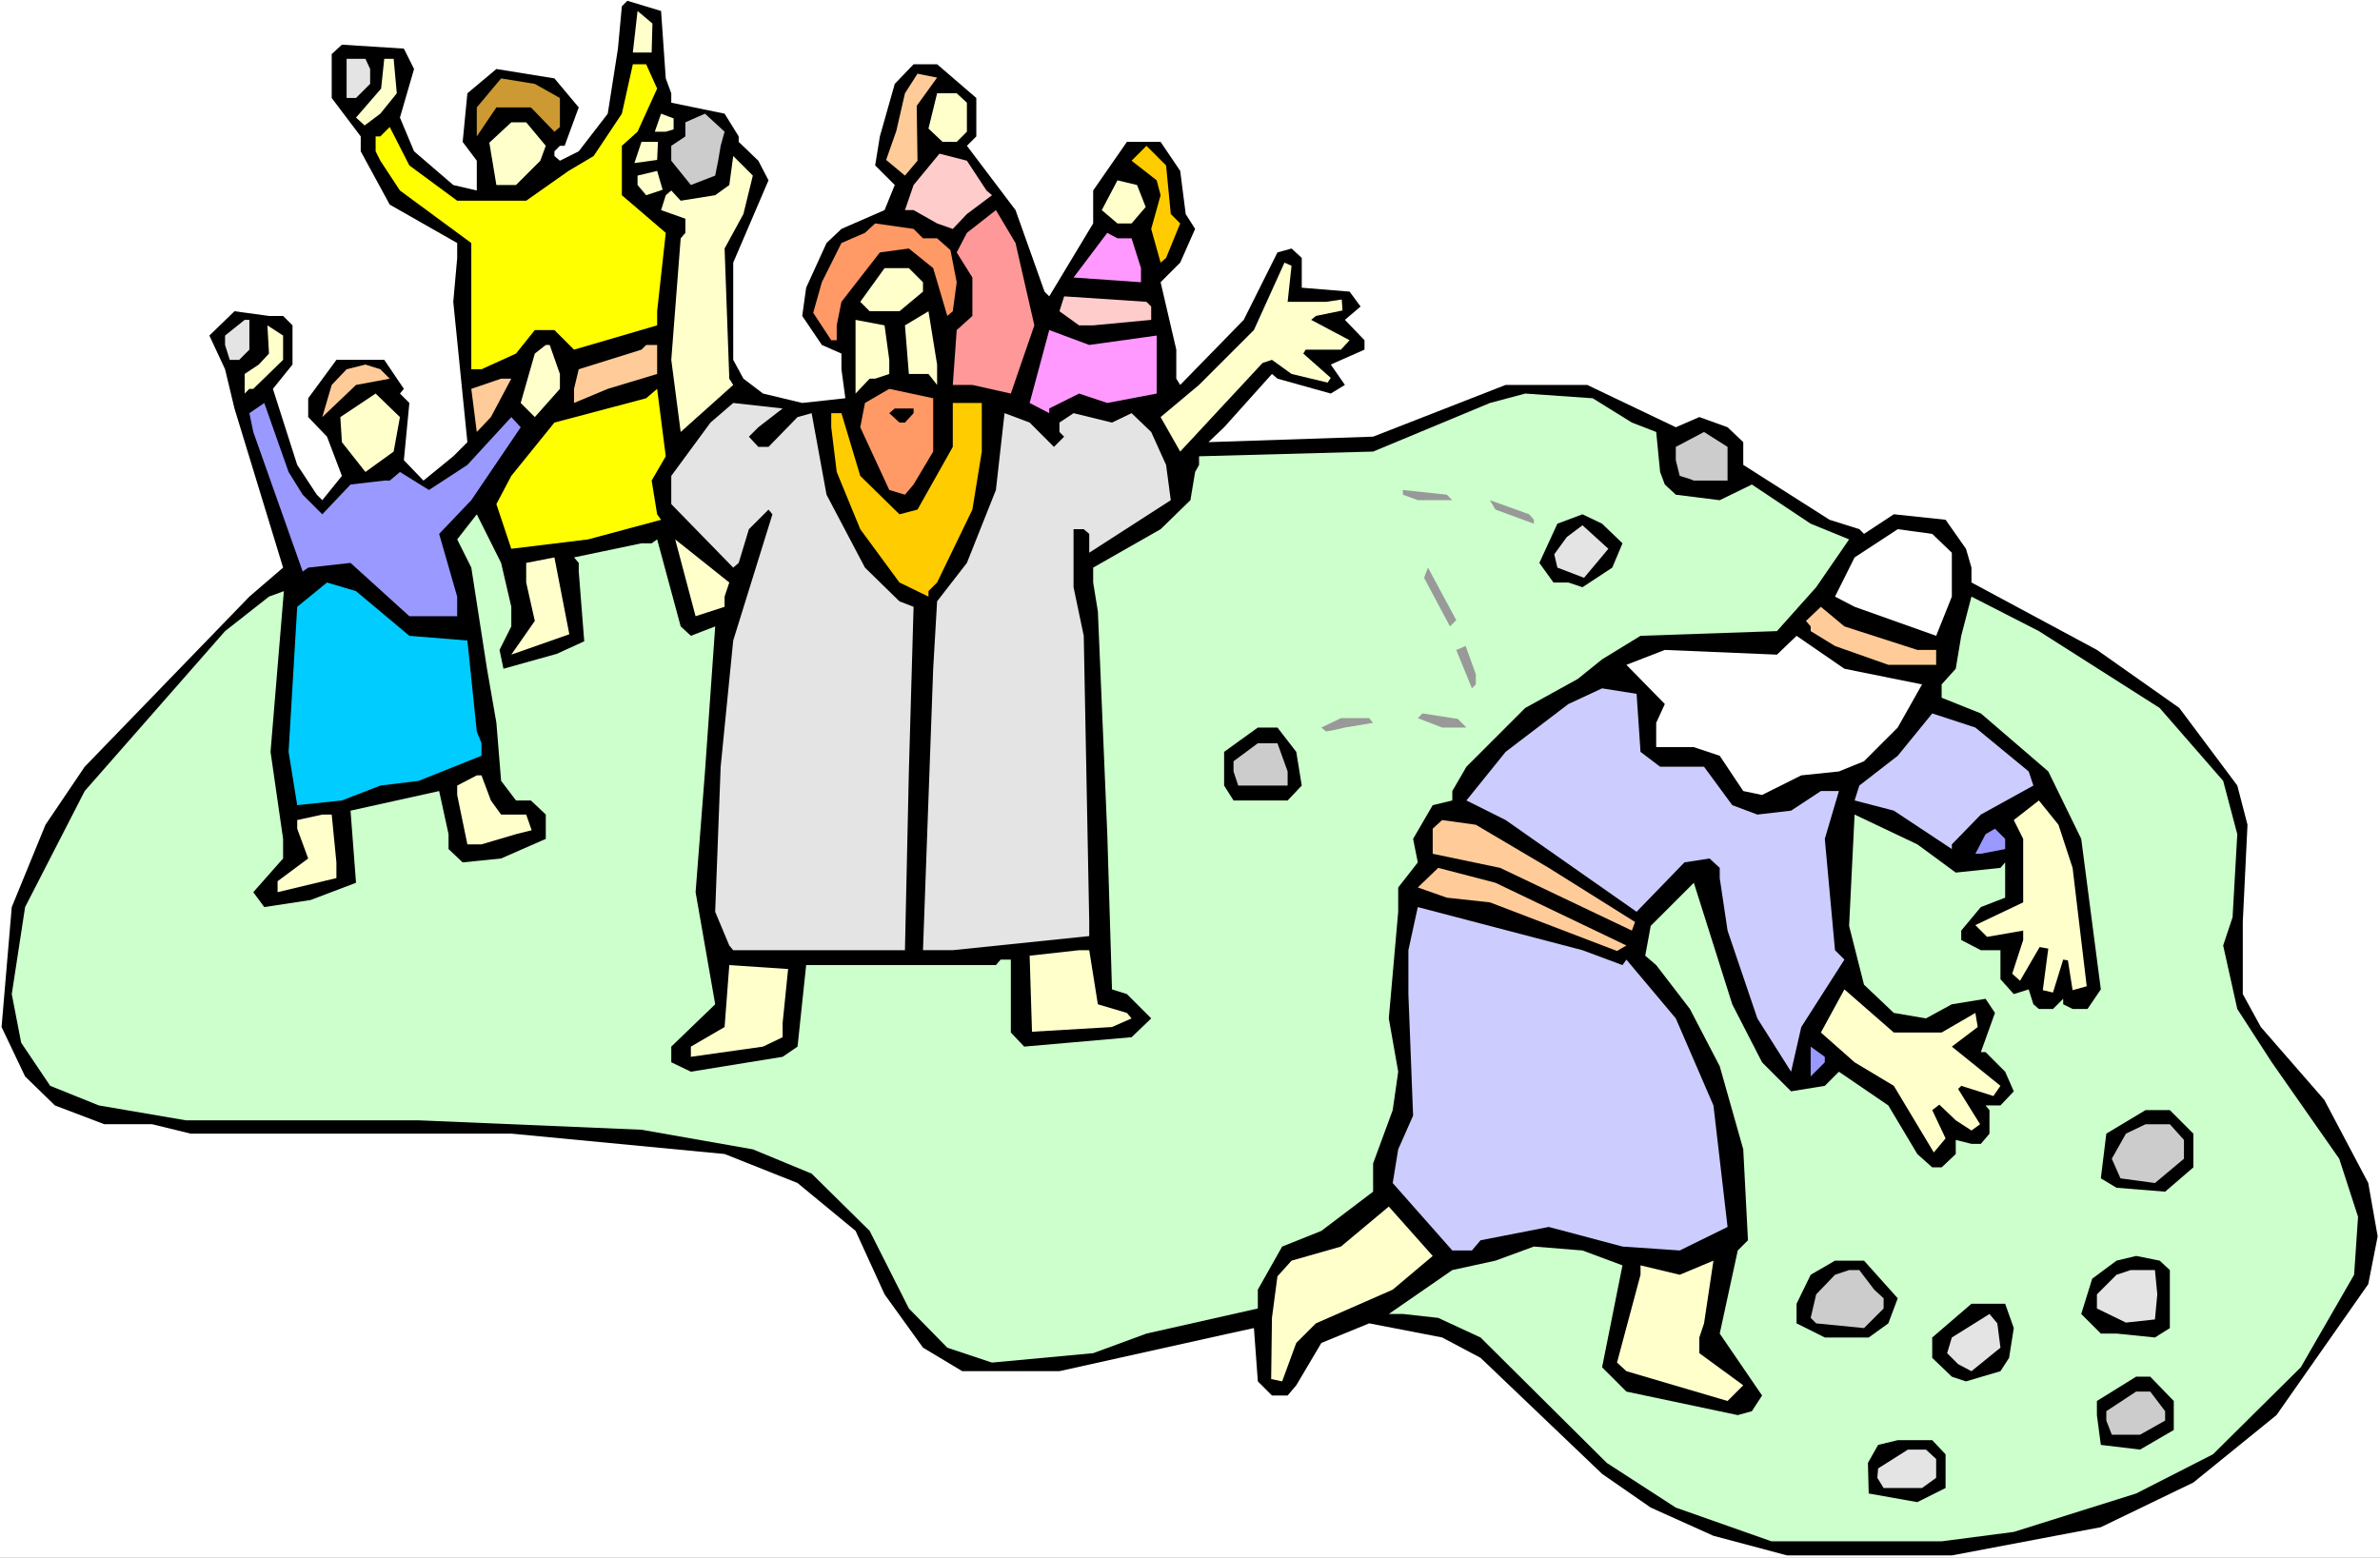 <?xml version="1.0" encoding="UTF-8" standalone="no"?>
<svg
   version="1.0"
   width="129.766mm"
   height="84.959mm"
   id="svg87"
   sodipodi:docname="Naboth is Stoned.wmf"
   xmlns:inkscape="http://www.inkscape.org/namespaces/inkscape"
   xmlns:sodipodi="http://sodipodi.sourceforge.net/DTD/sodipodi-0.dtd"
   xmlns="http://www.w3.org/2000/svg"
   xmlns:svg="http://www.w3.org/2000/svg">
  <rect width="100%" height="100%" fill="#333333" stroke="none"/>
  <sodipodi:namedview
     id="namedview87"
     pagecolor="#ffffff"
     bordercolor="#000000"
     borderopacity="0.25"
     inkscape:showpageshadow="2"
     inkscape:pageopacity="0.0"
     inkscape:pagecheckerboard="0"
     inkscape:deskcolor="#d1d1d1"
     inkscape:document-units="mm" />
  <defs
     id="defs1">
    <pattern
       id="WMFhbasepattern"
       patternUnits="userSpaceOnUse"
       width="6"
       height="6"
       x="0"
       y="0" />
  </defs>
  <path
     style="fill:#ffffff;fill-opacity:1;fill-rule:evenodd;stroke:none"
     d="M 0,321.106 H 490.455 V 0 H 0 Z"
     id="path1" />
  <path
     style="fill:#000000;fill-opacity:1;fill-rule:evenodd;stroke:none"
     d="m 137.198,16.16 1.131,3.07 v 1.939 l 10.989,2.262 2.909,4.686 v 1.131 l 4.04,3.878 2.101,4.04 -7.272,16.968 v 20.039 l 2.101,3.878 4.04,3.07 8.08,1.939 8.888,-0.97 -0.808,-5.979 v -3.232 l -4.04,-1.778 -4.04,-5.979 0.808,-5.818 4.202,-9.211 3.07,-2.909 8.888,-3.878 2.101,-5.171 -4.04,-4.04 0.97,-5.979 3.07,-10.827 3.878,-4.04 h 4.848 l 8.08,6.949 v 7.919 l -1.939,1.939 10.019,13.251 5.979,16.807 0.97,0.97 9.05,-15.029 v -6.787 l 6.949,-10.019 h 6.949 l 4.04,5.979 1.131,8.888 1.939,3.07 -3.07,6.949 -4.04,4.04 3.232,13.898 v 5.979 l 0.808,1.293 13.09,-13.413 6.949,-13.898 2.909,-0.808 2.101,1.939 v 6.141 l 9.858,0.808 2.262,3.07 -3.232,2.747 4.04,4.202 v 1.939 l -6.949,3.07 2.909,4.202 -2.909,1.778 -10.989,-3.07 -1.131,-0.97 -9.858,10.989 -3.232,3.07 33.936,-1.131 27.31,-10.666 h 16.806 l 18.261,8.727 4.848,-2.101 5.818,2.101 3.232,3.07 v 4.686 l 17.776,11.312 6.141,1.939 0.97,0.97 6.141,-4.04 10.666,1.131 4.202,5.979 1.131,3.878 v 3.07 l 25.856,13.898 16.968,11.959 11.958,15.999 2.101,8.08 -0.97,20.039 v 14.868 l 3.717,6.787 13.09,15.029 9.05,17.13 1.939,10.989 -1.939,9.858 -18.907,26.988 -17.13,13.898 -19.069,9.211 -30.704,5.818 h -33.936 l -15.19,-4.04 -12.928,-5.818 -10.019,-6.949 -25.048,-23.917 -7.918,-4.202 -15.029,-2.909 -9.858,4.04 -5.171,8.727 -1.778,2.101 h -3.232 l -2.909,-2.909 -0.808,-10.989 -5.171,1.131 -34.906,7.757 h -20.038 l -8.08,-4.848 -7.918,-10.989 -5.979,-13.09 -11.958,-9.858 -15.029,-5.979 -43.955,-4.202 H 39.269 l -7.918,-1.939 H 21.493 L 11.312,227.861 5.171,221.881 0.323,211.7 2.424,186.975 9.373,170.007 17.453,158.048 51.389,122.98 l 6.949,-5.979 -10.019,-32.805 -1.939,-8.08 -3.232,-6.949 5.171,-5.01 7.11,0.97 h 2.909 l 1.939,1.939 v 8.08 l -4.04,5.01 5.01,15.676 4.04,6.141 1.131,1.131 4.04,-5.01 -3.07,-8.08 -3.878,-4.04 v -3.878 l 5.818,-7.919 h 9.858 l 4.04,5.979 -0.808,0.97 1.939,1.939 -1.131,11.797 4.04,4.202 6.141,-5.01 2.909,-2.909 -2.909,-28.927 0.808,-9.05 V 50.097 L 80.315,42.178 74.336,31.189 v -3.07 l -5.979,-7.919 v -9.05 l 2.101,-1.939 12.766,0.808 2.101,4.202 -2.909,10.019 2.909,6.949 8.08,6.949 4.848,1.131 v -6.141 l -2.909,-3.878 0.97,-10.019 5.979,-5.01 11.958,1.939 5.01,5.979 -2.909,7.919 h -0.97 l -1.131,1.131 v 0.97 l 1.131,0.97 3.878,-1.939 5.979,-7.757 2.101,-13.413 0.808,-8.727 1.131,-1.131 6.949,2.101 z"
     id="path2" />
  <path
     style="fill:#ffffcc;fill-opacity:1;fill-rule:evenodd;stroke:none"
     d="m 134.289,10.827 h -3.878 l 0.97,-8.565 3.07,2.586 z"
     id="path3" />
  <path
     style="fill:#e4e4e4;fill-opacity:1;fill-rule:evenodd;stroke:none"
     d="m 76.275,14.221 v 3.07 l -2.909,2.909 h -1.939 v -8.08 h 3.878 z"
     id="path4" />
  <path
     style="fill:#ffffcc;fill-opacity:1;fill-rule:evenodd;stroke:none"
     d="m 81.77,19.231 -3.394,4.202 -3.232,2.424 -1.778,-1.616 5.171,-5.979 0.646,-6.141 h 1.939 z"
     id="path5" />
  <path
     style="fill:#ffff00;fill-opacity:1;fill-rule:evenodd;stroke:none"
     d="m 135.421,18.261 -4.04,8.888 -3.232,2.909 v 10.181 l 9.05,7.757 -1.778,16.16 v 2.909 l -17.13,5.01 -4.04,-4.04 h -4.04 l -3.878,4.848 -7.11,3.232 H 97.121 V 50.097 L 82.416,39.27 78.376,33.129 77.406,31.189 v -3.07 h 0.97 l 1.939,-1.939 4.04,7.919 9.858,7.272 h 14.221 l 8.726,-6.141 5.171,-3.07 5.818,-8.727 2.262,-10.181 h 2.747 z"
     id="path6" />
  <path
     style="fill:#ffcc99;fill-opacity:1;fill-rule:evenodd;stroke:none"
     d="m 188.91,21.816 0.162,11.312 -2.586,3.07 -3.878,-3.232 2.101,-5.979 1.778,-7.757 2.586,-4.04 4.04,0.808 z"
     id="path7" />
  <path
     style="fill:#cc9932;fill-opacity:1;fill-rule:evenodd;stroke:none"
     d="m 115.382,20.2 v 5.979 l -1.131,0.97 -4.848,-5.01 h -7.11 l -4.04,5.979 V 22.14 l 5.01,-5.979 6.949,1.131 z"
     id="path8" />
  <path
     style="fill:#ffffcc;fill-opacity:1;fill-rule:evenodd;stroke:none"
     d="m 199.253,21.17 v 5.979 l -2.101,2.101 h -2.909 l -2.909,-2.747 1.778,-7.272 h 4.04 z"
     id="path9" />
  <path
     style="fill:#ffffcc;fill-opacity:1;fill-rule:evenodd;stroke:none"
     d="m 138.814,26.665 -1.616,0.485 h -2.262 l 1.293,-3.717 2.586,0.97 z"
     id="path10" />
  <path
     style="fill:#cccccc;fill-opacity:1;fill-rule:evenodd;stroke:none"
     d="m 148.51,30.058 -0.485,2.909 -0.646,3.232 -5.01,1.939 -4.04,-5.01 v -3.07 l 2.909,-1.939 v -2.909 l 4.04,-1.778 4.04,3.717 z"
     id="path11" />
  <path
     style="fill:#ffffcc;fill-opacity:1;fill-rule:evenodd;stroke:none"
     d="m 112.473,30.058 -1.131,3.07 -5.01,5.01 h -4.04 l -1.454,-8.727 4.525,-4.202 h 3.07 z"
     id="path12" />
  <path
     style="fill:#ffffcc;fill-opacity:1;fill-rule:evenodd;stroke:none"
     d="m 135.421,32.967 -4.686,0.646 1.454,-4.363 h 3.394 z"
     id="path13" />
  <path
     style="fill:#ffcc00;fill-opacity:1;fill-rule:evenodd;stroke:none"
     d="m 241.269,44.118 1.939,1.939 -2.909,7.111 -1.131,0.97 -1.939,-6.949 1.939,-6.949 -0.808,-3.07 -5.171,-4.04 3.07,-3.07 4.04,4.04 z"
     id="path14" />
  <path
     style="fill:#ffffcc;fill-opacity:1;fill-rule:evenodd;stroke:none"
     d="m 153.197,44.118 -3.878,7.111 0.97,26.826 0.808,1.293 -10.827,9.696 -1.939,-14.868 1.939,-25.049 0.97,-1.131 v -2.909 l -5.01,-1.778 0.97,-3.07 1.131,-0.97 1.939,2.101 7.11,-1.131 2.909,-2.101 0.808,-5.979 4.04,4.04 z"
     id="path15" />
  <path
     style="fill:#ffcccc;fill-opacity:1;fill-rule:evenodd;stroke:none"
     d="m 203.293,39.27 1.131,0.97 -5.171,3.878 -2.909,3.07 -3.232,-1.131 -4.848,-2.747 h -1.778 l 1.778,-5.171 5.333,-6.464 5.656,1.454 z"
     id="path16" />
  <path
     style="fill:#ffffcc;fill-opacity:1;fill-rule:evenodd;stroke:none"
     d="m 133.158,40.239 -1.778,-2.101 v -1.939 l 4.04,-0.97 1.131,3.878 z"
     id="path17" />
  <path
     style="fill:#ffffcc;fill-opacity:1;fill-rule:evenodd;stroke:none"
     d="m 236.097,42.663 -2.909,3.394 h -2.909 l -3.232,-2.747 3.232,-6.141 4.04,0.97 z"
     id="path18" />
  <path
     style="fill:#ff9999;fill-opacity:1;fill-rule:evenodd;stroke:none"
     d="m 213.15,67.065 -4.848,14.059 -7.918,-1.778 h -4.04 l 0.808,-11.312 3.232,-2.909 v -7.919 l -3.232,-5.171 2.101,-4.04 5.979,-4.686 4.04,6.787 z"
     id="path19" />
  <path
     style="fill:#ff9966;fill-opacity:1;fill-rule:evenodd;stroke:none"
     d="m 190.203,49.127 h 2.909 l 2.747,2.424 1.293,6.626 -0.808,5.979 -1.131,0.97 -2.909,-9.858 -5.01,-4.04 -5.979,0.808 -7.918,10.181 -0.97,4.848 v 3.07 h -1.131 l -3.717,-5.656 1.778,-6.303 4.04,-8.08 4.848,-2.101 2.101,-1.939 7.918,1.131 z"
     id="path20" />
  <path
     style="fill:#ff99ff;fill-opacity:1;fill-rule:evenodd;stroke:none"
     d="m 233.189,49.127 1.939,6.141 v 2.909 l -13.898,-0.97 6.949,-9.211 2.101,1.131 z"
     id="path21" />
  <path
     style="fill:#ffffcc;fill-opacity:1;fill-rule:evenodd;stroke:none"
     d="m 265.347,62.217 h 7.918 l 3.232,-0.485 0.162,2.262 -5.494,1.131 -0.97,0.808 7.918,4.202 -1.778,1.939 h -7.272 l -0.485,0.808 5.656,5.01 -0.646,0.97 -7.434,-1.778 -4.04,-2.909 -1.939,0.646 -16.968,18.261 -4.04,-7.111 7.918,-6.626 11.312,-11.312 6.302,-13.898 1.454,0.646 z"
     id="path22" />
  <path
     style="fill:#ffffcc;fill-opacity:1;fill-rule:evenodd;stroke:none"
     d="m 190.203,58.177 v 1.939 l -4.848,4.04 h -6.141 l -1.939,-1.939 5.01,-6.949 h 5.01 z"
     id="path23" />
  <path
     style="fill:#ffcccc;fill-opacity:1;fill-rule:evenodd;stroke:none"
     d="m 237.229,63.187 v 2.747 l -11.958,1.131 h -2.909 l -4.04,-2.909 0.97,-3.07 16.968,1.131 z"
     id="path24" />
  <path
     style="fill:#ffffcc;fill-opacity:1;fill-rule:evenodd;stroke:none"
     d="m 193.112,79.347 -1.778,-2.262 h -4.04 l -0.808,-10.019 4.848,-2.909 1.778,10.989 z"
     id="path25" />
  <path
     style="fill:#e4e4e4;fill-opacity:1;fill-rule:evenodd;stroke:none"
     d="m 51.389,72.075 -2.101,2.101 h -1.939 l -0.97,-3.07 v -1.939 l 4.04,-3.232 h 0.97 z"
     id="path26" />
  <path
     style="fill:#ffffcc;fill-opacity:1;fill-rule:evenodd;stroke:none"
     d="m 182.285,67.065 0.97,7.111 v 2.909 l -2.909,0.97 h -1.131 l -2.909,3.07 V 65.934 Z"
     id="path27" />
  <path
     style="fill:#ffffcc;fill-opacity:1;fill-rule:evenodd;stroke:none"
     d="m 58.338,74.176 -6.141,5.979 h -0.808 l -0.97,0.97 v -4.04 l 2.909,-1.939 2.101,-2.262 -0.323,-5.818 3.232,2.101 z"
     id="path28" />
  <path
     style="fill:#ff99ff;fill-opacity:1;fill-rule:evenodd;stroke:none"
     d="m 238.36,69.166 v 11.959 l -10.181,1.939 -5.818,-1.939 -6.141,3.07 v 0.97 l -4.04,-2.101 4.04,-15.029 8.242,3.07 z"
     id="path29" />
  <path
     style="fill:#ffffcc;fill-opacity:1;fill-rule:evenodd;stroke:none"
     d="m 115.382,77.085 v 3.07 l -5.171,5.818 -2.909,-2.909 2.909,-10.181 2.262,-1.778 h 0.808 z"
     id="path30" />
  <path
     style="fill:#ffcc99;fill-opacity:1;fill-rule:evenodd;stroke:none"
     d="m 135.421,77.085 -10.181,3.07 -6.949,2.909 v -2.909 l 0.97,-4.04 12.928,-4.04 0.97,-0.97 h 2.262 z"
     id="path31" />
  <path
     style="fill:#ffcc99;fill-opacity:1;fill-rule:evenodd;stroke:none"
     d="m 80.315,78.054 -6.949,1.293 -6.949,6.626 1.939,-6.626 3.07,-3.232 3.878,-0.97 3.07,0.97 z"
     id="path32" />
  <path
     style="fill:#ffcc99;fill-opacity:1;fill-rule:evenodd;stroke:none"
     d="m 101.161,85.973 -2.909,3.07 -1.131,-8.888 6.141,-2.101 h 2.101 z"
     id="path33" />
  <path
     style="fill:#ffff00;fill-opacity:1;fill-rule:evenodd;stroke:none"
     d="m 134.289,99.063 1.131,6.949 0.808,1.131 -15.029,4.04 -15.837,1.939 -3.07,-9.211 3.07,-5.818 8.888,-10.989 18.907,-5.01 2.262,-1.939 1.778,13.898 z"
     id="path34" />
  <path
     style="fill:#ff9966;fill-opacity:1;fill-rule:evenodd;stroke:none"
     d="m 192.304,93.083 -4.04,6.787 -1.778,2.101 -3.232,-0.97 -5.979,-12.928 0.97,-5.01 5.01,-2.909 9.05,1.939 z"
     id="path35" />
  <path
     style="fill:#ffffcc;fill-opacity:1;fill-rule:evenodd;stroke:none"
     d="m 81.123,93.083 -5.818,4.202 -4.848,-6.141 -0.323,-5.171 7.272,-4.848 5.01,4.848 z"
     id="path36" />
  <path
     style="fill:#ccffcc;fill-opacity:1;fill-rule:evenodd;stroke:none"
     d="m 336.289,87.104 5.01,1.939 0.808,8.242 0.97,2.586 2.262,2.101 9.05,1.131 6.626,-3.232 12.12,8.08 7.918,3.232 -6.787,9.858 -8.08,9.05 -28.118,0.97 -7.918,4.848 -5.01,4.04 -10.827,5.979 -12.12,12.12 -2.909,5.01 v 1.939 l -4.04,0.97 -4.04,6.949 0.97,4.848 -4.04,5.171 v 5.01 l -1.939,21.978 1.939,10.989 -1.131,7.919 -4.04,10.989 v 5.818 l -10.666,8.08 -8.08,3.232 -5.01,8.888 v 3.878 l -22.947,5.171 -10.989,4.04 -20.846,1.939 -9.211,-3.07 -7.918,-8.08 -8.08,-15.999 -11.958,-11.797 -12.12,-5.01 -22.947,-4.04 -45.894,-1.939 H 38.299 L 20.362,227.861 10.342,223.821 4.363,214.932 2.424,204.913 5.171,186.975 17.453,163.058 l 28.926,-32.967 9.05,-7.111 3.07,-1.131 -2.747,33.129 2.586,17.938 v 4.04 l -6.141,6.949 2.262,3.07 9.534,-1.454 9.373,-3.555 -1.131,-14.867 18.261,-4.04 1.939,8.888 v 3.07 l 2.909,2.747 7.918,-0.808 9.211,-4.04 v -5.01 l -3.07,-2.909 h -3.07 l -3.07,-4.04 -0.97,-11.959 -1.939,-11.151 -3.232,-20.847 -2.909,-5.818 4.04,-5.171 5.01,10.019 2.101,9.05 v 4.04 l -2.424,4.848 0.808,3.878 10.989,-3.07 5.656,-2.586 -1.131,-14.383 v -1.778 l -0.97,-1.131 13.898,-2.909 h 2.101 l 1.131,-0.808 4.848,17.938 2.101,1.939 5.01,-1.939 -2.101,29.897 -1.939,24.887 4.04,23.109 -9.05,8.727 v 3.232 l 4.04,1.939 6.949,-1.131 11.958,-1.939 3.07,-2.101 1.778,-16.807 h 39.107 l 0.97,-1.131 h 2.101 v 15.029 l 2.747,2.909 22.139,-1.939 4.04,-3.878 -5.01,-5.01 -3.07,-0.97 -0.97,-31.997 -1.939,-45.895 -0.97,-5.979 v -3.07 l 13.898,-7.919 6.141,-5.979 0.97,-5.818 0.808,-1.454 v -1.778 l 35.875,-0.97 24.078,-10.019 7.272,-1.939 13.898,0.97 z"
     id="path37" />
  <path
     style="fill:#9999ff;fill-opacity:1;fill-rule:evenodd;stroke:none"
     d="m 62.378,101.972 4.04,4.04 5.818,-6.141 6.949,-0.808 h 1.131 l 2.101,-1.778 5.979,3.717 7.918,-5.171 9.05,-9.858 1.939,2.101 -10.181,15.029 -6.626,6.949 3.717,12.928 v 4.04 h -9.858 l -12.12,-10.989 -8.726,0.97 -1.131,0.808 -10.181,-28.765 -0.808,-3.878 3.07,-2.101 5.01,14.221 z"
     id="path38" />
  <path
     style="fill:#e4e4e4;fill-opacity:1;fill-rule:evenodd;stroke:none"
     d="m 156.267,88.074 -1.939,1.939 1.939,2.101 h 2.101 l 5.979,-6.141 2.909,-0.808 3.07,16.807 7.918,15.029 7.11,6.949 2.909,1.131 -0.97,33.937 -0.808,36.846 h -35.39 l -0.808,-0.97 -2.909,-6.949 1.131,-29.897 2.586,-26.018 8.08,-26.018 -0.808,-0.97 -4.04,4.04 -2.101,6.949 -1.131,0.97 -12.766,-13.09 v -5.818 l 8.08,-10.989 4.686,-4.04 10.181,1.131 z"
     id="path39" />
  <path
     style="fill:#ffcc00;fill-opacity:1;fill-rule:evenodd;stroke:none"
     d="m 202.323,93.083 -1.939,11.959 -7.272,15.029 -1.778,1.778 v 1.131 l -5.979,-2.909 -8.08,-10.989 -4.848,-11.797 -1.131,-9.211 v -2.909 h 2.101 l 3.878,12.928 8.08,7.919 3.717,-0.97 7.272,-12.928 v -9.05 h 5.979 z"
     id="path40" />
  <path
     style="fill:#000000;fill-opacity:1;fill-rule:evenodd;stroke:none"
     d="m 188.264,85.165 -1.778,1.939 h -1.131 l -2.101,-1.939 1.131,-0.97 h 3.878 z"
     id="path41" />
  <path
     style="fill:#e4e4e4;fill-opacity:1;fill-rule:evenodd;stroke:none"
     d="m 217.19,92.114 2.101,-2.101 -0.97,-0.97 V 87.104 l 2.909,-1.939 7.918,1.939 4.04,-1.939 4.04,3.878 3.07,6.787 0.97,7.272 -16.806,10.827 v -3.878 l -1.131,-0.97 h -2.101 v 11.959 l 2.101,10.019 1.131,58.985 v 2.909 l -28.118,2.909 h -6.141 l 2.101,-58.016 0.808,-13.898 6.141,-7.919 5.979,-15.029 1.778,-15.837 5.171,1.939 z"
     id="path42" />
  <path
     style="fill:#cccccc;fill-opacity:1;fill-rule:evenodd;stroke:none"
     d="m 356.004,99.063 h -6.949 l -0.808,-0.323 -2.101,-0.646 -0.808,-3.232 v -2.747 l 5.818,-3.07 4.848,3.07 z"
     id="path43" />
  <path
     style="fill:#999999;fill-opacity:1;fill-rule:evenodd;stroke:none"
     d="m 299.283,103.103 h -7.11 l -3.07,-1.131 v -0.97 l 9.05,0.97 z"
     id="path44" />
  <path
     style="fill:#999999;fill-opacity:1;fill-rule:evenodd;stroke:none"
     d="m 316.089,107.143 v 0.808 l -7.918,-2.909 -1.131,-1.939 8.08,2.909 z"
     id="path45" />
  <path
     style="fill:#000000;fill-opacity:1;fill-rule:evenodd;stroke:none"
     d="m 334.35,111.991 -2.101,5.01 -6.141,4.04 -2.909,-0.97 h -3.07 l -2.909,-4.04 3.717,-8.08 5.171,-1.939 4.04,1.939 z"
     id="path46" />
  <path
     style="fill:#e4e4e4;fill-opacity:1;fill-rule:evenodd;stroke:none"
     d="m 326.432,119.102 -5.494,-2.101 -0.646,-2.747 2.586,-3.555 3.232,-2.424 5.333,4.848 z"
     id="path47" />
  <path
     style="fill:#ffffff;fill-opacity:1;fill-rule:evenodd;stroke:none"
     d="m 402.222,113.93 v 9.05 l -3.232,8.08 -16.806,-5.979 -4.04,-2.101 4.04,-8.08 8.888,-5.818 7.11,0.97 z"
     id="path48" />
  <path
     style="fill:#ffffcc;fill-opacity:1;fill-rule:evenodd;stroke:none"
     d="m 149.318,122.98 v 2.101 l -5.979,1.939 -4.202,-15.837 11.15,8.888 z"
     id="path49" />
  <path
     style="fill:#ffffcc;fill-opacity:1;fill-rule:evenodd;stroke:none"
     d="m 105.363,134.939 4.848,-6.949 -1.778,-7.919 v -4.04 l 5.818,-1.131 3.07,15.837 z"
     id="path50" />
  <path
     style="fill:#999999;fill-opacity:1;fill-rule:evenodd;stroke:none"
     d="m 293.465,119.102 0.808,-2.101 5.818,10.827 -1.293,1.293 z"
     id="path51" />
  <path
     style="fill:#00ccff;fill-opacity:1;fill-rule:evenodd;stroke:none"
     d="m 84.355,131.06 11.958,0.97 1.939,18.746 0.97,2.424 v 2.586 l -12.928,5.171 -7.918,0.97 -7.918,3.07 -9.211,0.97 -1.778,-10.989 1.778,-29.897 6.141,-5.01 5.979,1.778 z"
     id="path52" />
  <path
     style="fill:#ccffcc;fill-opacity:1;fill-rule:evenodd;stroke:none"
     d="m 445.046,145.928 13.09,15.029 2.909,10.989 -0.97,17.13 -1.939,5.818 2.909,13.09 7.11,10.989 13.898,19.877 3.878,11.959 -0.808,11.959 -10.989,19.069 -18.099,17.938 -15.837,8.08 -25.21,7.919 -14.867,1.939 h -35.067 l -19.715,-6.949 -14.221,-9.211 -26.018,-25.857 -8.726,-4.04 -7.272,-0.808 h -2.909 l 13.09,-9.05 8.888,-1.939 7.918,-2.909 10.019,0.808 8.242,3.07 -4.202,21.008 5.01,5.01 22.947,4.848 2.909,-0.808 2.101,-3.232 -8.726,-12.767 3.717,-17.13 2.101,-2.101 -0.97,-18.746 -4.848,-17.13 -6.141,-11.797 -6.949,-9.05 -2.262,-1.939 1.131,-6.141 8.888,-8.888 7.918,25.049 6.141,11.959 5.979,5.979 6.949,-1.131 2.909,-2.909 10.181,6.949 5.979,10.019 3.07,2.747 h 1.939 l 2.909,-2.747 v -2.909 l 3.232,0.808 h 1.939 l 1.778,-2.101 v -4.848 l -0.808,-0.97 h 3.07 l 2.747,-2.909 -1.778,-4.04 -4.04,-4.04 h -0.97 l 2.909,-8.08 -1.939,-2.909 -6.949,1.131 -5.333,2.909 -6.626,-1.131 -6.141,-5.818 -3.07,-12.12 1.131,-22.948 12.928,6.141 7.918,5.818 9.211,-0.97 0.97,-1.131 v 7.272 l -5.01,1.939 -4.04,4.848 v 1.939 l 4.04,2.101 h 4.04 v 5.979 l 2.747,3.07 3.07,-0.97 0.97,3.07 1.131,0.97 h 2.909 l 2.101,-2.101 v 1.131 l 1.939,0.97 h 3.07 l 2.747,-4.04 -4.04,-31.028 -6.787,-13.898 -13.898,-11.959 -8.08,-3.232 v -2.747 l 2.909,-3.232 1.131,-6.787 2.101,-8.08 13.898,7.111 z"
     id="path53" />
  <path
     style="fill:#ffcc99;fill-opacity:1;fill-rule:evenodd;stroke:none"
     d="m 395.112,133.969 h 3.878 v 3.07 h -9.858 l -10.989,-3.878 -5.01,-3.07 v -0.97 l -0.97,-1.131 3.07,-2.909 4.848,4.04 z"
     id="path54" />
  <path
     style="fill:#ffffff;fill-opacity:1;fill-rule:evenodd;stroke:none"
     d="m 396.081,141.08 -5.01,8.888 -6.949,6.949 -5.171,2.101 -7.757,0.808 -8.08,4.04 -3.878,-0.808 -4.848,-7.272 -5.333,-1.778 h -7.757 v -5.01 l 1.778,-3.878 -7.918,-8.08 7.918,-3.07 23.109,0.97 4.04,-3.878 9.858,6.787 z"
     id="path55" />
  <path
     style="fill:#999999;fill-opacity:1;fill-rule:evenodd;stroke:none"
     d="m 304.131,141.08 -0.808,0.808 -3.232,-7.919 1.939,-0.808 2.101,5.818 z"
     id="path56" />
  <path
     style="fill:#ccccff;fill-opacity:1;fill-rule:evenodd;stroke:none"
     d="m 338.067,154.978 4.04,3.07 h 9.05 l 5.818,7.919 5.171,1.939 6.949,-0.808 6.141,-4.04 h 3.717 l -2.909,9.858 2.101,22.948 1.939,1.939 -8.888,13.898 -2.101,9.211 -6.949,-10.989 -6.141,-18.1 -1.616,-10.827 v -2.101 l -2.101,-1.939 -5.171,0.808 -9.858,10.181 -26.987,-18.908 -8.08,-4.04 8.08,-10.019 12.928,-9.858 6.949,-3.232 7.11,1.131 z"
     id="path57" />
  <path
     style="fill:#999999;fill-opacity:1;fill-rule:evenodd;stroke:none"
     d="m 302.192,149.968 h -5.01 l -5.01,-1.939 0.97,-0.97 7.272,1.131 z"
     id="path58" />
  <path
     style="fill:#ccccff;fill-opacity:1;fill-rule:evenodd;stroke:none"
     d="m 418.059,159.018 0.97,2.909 -10.827,5.979 -5.979,6.141 v 0.97 l -11.958,-7.919 -8.08,-2.101 0.97,-3.07 7.918,-6.141 7.11,-8.727 8.888,2.909 z"
     id="path59" />
  <path
     style="fill:#999999;fill-opacity:1;fill-rule:evenodd;stroke:none"
     d="m 282.961,148.998 -5.818,0.97 -2.101,0.485 -1.778,0.323 -0.97,-0.808 4.04,-1.939 h 5.818 z"
     id="path60" />
  <path
     style="fill:#000000;fill-opacity:1;fill-rule:evenodd;stroke:none"
     d="m 267.125,154.978 1.131,6.949 -2.909,3.07 h -11.15 l -1.939,-3.07 v -6.949 l 6.949,-5.01 h 4.04 z"
     id="path61" />
  <path
     style="fill:#cccccc;fill-opacity:1;fill-rule:evenodd;stroke:none"
     d="m 265.347,159.018 v 2.909 h -10.181 l -0.97,-2.909 v -2.101 l 5.01,-3.717 h 4.04 z"
     id="path62" />
  <path
     style="fill:#ffffcc;fill-opacity:1;fill-rule:evenodd;stroke:none"
     d="m 101.161,164.997 2.101,2.909 h 5.171 l 1.131,3.232 -3.232,0.808 -7.11,2.101 h -2.909 l -2.101,-10.181 v -1.939 l 4.04,-2.101 h 0.97 z"
     id="path63" />
  <path
     style="fill:#ffffcc;fill-opacity:1;fill-rule:evenodd;stroke:none"
     d="m 427.108,178.895 2.909,24.402 -2.909,0.808 -0.97,-6.141 -0.97,-0.162 -2.101,6.787 -2.101,-0.485 1.131,-8.565 -1.778,-0.323 -4.04,6.949 -1.616,-1.454 2.262,-6.949 v -1.939 l -7.434,1.293 -2.424,-2.424 9.858,-4.686 v -13.09 l -1.939,-3.878 5.171,-4.04 4.04,5.01 z"
     id="path64" />
  <path
     style="fill:#ffffcc;fill-opacity:1;fill-rule:evenodd;stroke:none"
     d="m 69.326,177.764 v 3.232 l -12.12,2.909 v -2.262 l 6.302,-4.686 -2.262,-6.141 v -1.778 l 5.171,-1.131 h 1.939 z"
     id="path65" />
  <path
     style="fill:#ffcc99;fill-opacity:1;fill-rule:evenodd;stroke:none"
     d="m 319.16,178.895 17.776,11.151 -0.646,1.778 -27.149,-12.928 -13.898,-2.909 v -5.171 l 1.939,-1.778 6.949,0.97 z"
     id="path66" />
  <path
     style="fill:#9999ff;fill-opacity:1;fill-rule:evenodd;stroke:none"
     d="m 413.211,175.016 -5.01,0.97 h -1.131 l 2.101,-4.04 1.939,-1.131 2.101,2.101 z"
     id="path67" />
  <path
     style="fill:#ffcc99;fill-opacity:1;fill-rule:evenodd;stroke:none"
     d="m 335.158,194.894 -1.939,1.131 -26.179,-10.019 -8.888,-0.97 -5.979,-2.101 4.202,-4.04 11.797,3.07 z"
     id="path68" />
  <path
     style="fill:#ccccff;fill-opacity:1;fill-rule:evenodd;stroke:none"
     d="m 334.35,198.934 0.808,-1.131 10.181,12.12 7.757,17.938 2.909,25.049 -9.858,4.848 -11.797,-0.808 -15.19,-4.04 -14.059,2.747 -1.778,2.101 h -4.04 l -12.282,-13.898 1.131,-6.949 3.07,-6.949 -0.97,-25.049 v -9.05 l 1.939,-8.888 33.936,8.888 z"
     id="path69" />
  <path
     style="fill:#ffffcc;fill-opacity:1;fill-rule:evenodd;stroke:none"
     d="m 226.24,207.014 5.979,1.778 0.97,1.131 -4.04,1.778 -16.483,0.97 -0.485,-15.676 10.181,-1.131 h 2.101 z"
     id="path70" />
  <path
     style="fill:#ffffcc;fill-opacity:1;fill-rule:evenodd;stroke:none"
     d="m 161.277,210.892 v 2.909 l -4.04,1.939 -14.867,2.101 v -2.101 l 6.949,-4.04 0.97,-12.767 12.12,0.808 z"
     id="path71" />
  <path
     style="fill:#ffffcc;fill-opacity:1;fill-rule:evenodd;stroke:none"
     d="m 400.121,212.832 6.949,-4.04 0.485,2.909 -5.333,4.04 10.019,8.08 -1.454,2.101 -6.626,-2.101 -0.646,0.646 4.525,7.272 -1.778,1.293 -3.232,-2.101 -3.394,-3.232 -1.454,1.131 2.747,5.818 -2.424,2.909 -8.242,-13.736 -8.08,-4.848 -6.949,-6.141 4.848,-8.888 10.181,8.888 z"
     id="path72" />
  <path
     style="fill:#9999ff;fill-opacity:1;fill-rule:evenodd;stroke:none"
     d="m 376.043,218.972 -2.909,2.909 v -6.141 l 2.909,2.101 z"
     id="path73" />
  <path
     style="fill:#000000;fill-opacity:1;fill-rule:evenodd;stroke:none"
     d="m 451.995,233.678 v 6.949 l -5.818,5.01 -10.019,-0.808 -3.232,-1.939 1.131,-9.211 8.08,-4.848 h 5.01 z"
     id="path74" />
  <path
     style="fill:#cccccc;fill-opacity:1;fill-rule:evenodd;stroke:none"
     d="m 450.055,234.971 v 3.878 l -5.979,5.01 -7.11,-0.97 -1.778,-4.04 2.909,-5.171 4.04,-1.939 h 5.01 z"
     id="path75" />
  <path
     style="fill:#ffffcc;fill-opacity:1;fill-rule:evenodd;stroke:none"
     d="m 287.001,265.837 -15.837,6.949 -4.04,4.04 -2.909,7.919 -2.262,-0.485 0.162,-12.605 1.131,-8.565 2.909,-3.232 10.181,-2.909 9.858,-8.242 9.05,10.181 z"
     id="path76" />
  <path
     style="fill:#000000;fill-opacity:1;fill-rule:evenodd;stroke:none"
     d="m 447.147,261.797 v 11.959 l -3.07,1.939 -7.918,-0.808 h -3.232 l -4.04,-4.04 2.262,-7.272 5.01,-3.717 4.04,-0.97 4.848,0.97 z"
     id="path77" />
  <path
     style="fill:#ffffcc;fill-opacity:1;fill-rule:evenodd;stroke:none"
     d="m 350.187,275.695 v 3.232 l 9.05,6.626 -3.232,3.232 -20.846,-6.141 -1.939,-1.778 4.848,-18.1 v -1.939 l 8.08,1.939 6.949,-2.909 -1.939,12.928 z"
     id="path78" />
  <path
     style="fill:#000000;fill-opacity:1;fill-rule:evenodd;stroke:none"
     d="m 391.072,267.615 -1.939,5.171 -4.04,2.909 h -9.05 l -5.818,-2.909 v -4.04 l 2.909,-5.979 5.01,-2.909 h 5.979 z"
     id="path79" />
  <path
     style="fill:#cccccc;fill-opacity:1;fill-rule:evenodd;stroke:none"
     d="m 386.224,265.837 1.939,1.778 v 2.101 l -4.04,4.04 -9.858,-0.97 -1.131,-1.131 1.131,-4.848 3.878,-4.04 2.909,-0.97 h 2.101 z"
     id="path80" />
  <path
     style="fill:#e4e4e4;fill-opacity:1;fill-rule:evenodd;stroke:none"
     d="m 444.561,266.807 -0.485,5.171 -5.979,0.646 -5.979,-2.909 v -2.909 l 4.04,-4.04 2.909,-0.97 h 5.01 z"
     id="path81" />
  <path
     style="fill:#000000;fill-opacity:1;fill-rule:evenodd;stroke:none"
     d="m 414.988,273.756 -0.97,6.141 -1.778,2.747 -7.11,2.101 -2.909,-0.97 -4.04,-3.878 v -4.202 l 8.08,-6.949 h 6.949 z"
     id="path82" />
  <path
     style="fill:#e4e4e4;fill-opacity:1;fill-rule:evenodd;stroke:none"
     d="m 412.241,277.796 -5.979,4.848 -2.747,-1.454 -2.262,-2.262 0.97,-3.232 7.757,-4.848 1.616,1.939 z"
     id="path83" />
  <path
     style="fill:#000000;fill-opacity:1;fill-rule:evenodd;stroke:none"
     d="m 447.955,288.785 v 5.979 l -6.949,4.04 -8.08,-0.97 -0.808,-6.141 v -2.909 l 8.08,-5.01 h 2.909 z"
     id="path84" />
  <path
     style="fill:#cccccc;fill-opacity:1;fill-rule:evenodd;stroke:none"
     d="m 446.177,290.886 v 1.939 l -5.171,2.909 h -5.818 l -1.131,-2.909 v -1.939 l 6.141,-4.04 h 2.909 z"
     id="path85" />
  <path
     style="fill:#000000;fill-opacity:1;fill-rule:evenodd;stroke:none"
     d="m 400.929,299.774 v 6.949 l -5.818,2.909 -10.019,-1.778 -0.162,-6.303 2.101,-3.717 4.04,-0.97 h 7.11 z"
     id="path86" />
  <path
     style="fill:#e4e4e4;fill-opacity:1;fill-rule:evenodd;stroke:none"
     d="m 398.99,300.744 v 3.878 l -2.909,2.101 h -7.918 l -1.293,-2.101 0.162,-1.939 6.141,-3.878 h 3.717 z"
     id="path87" />
</svg>
